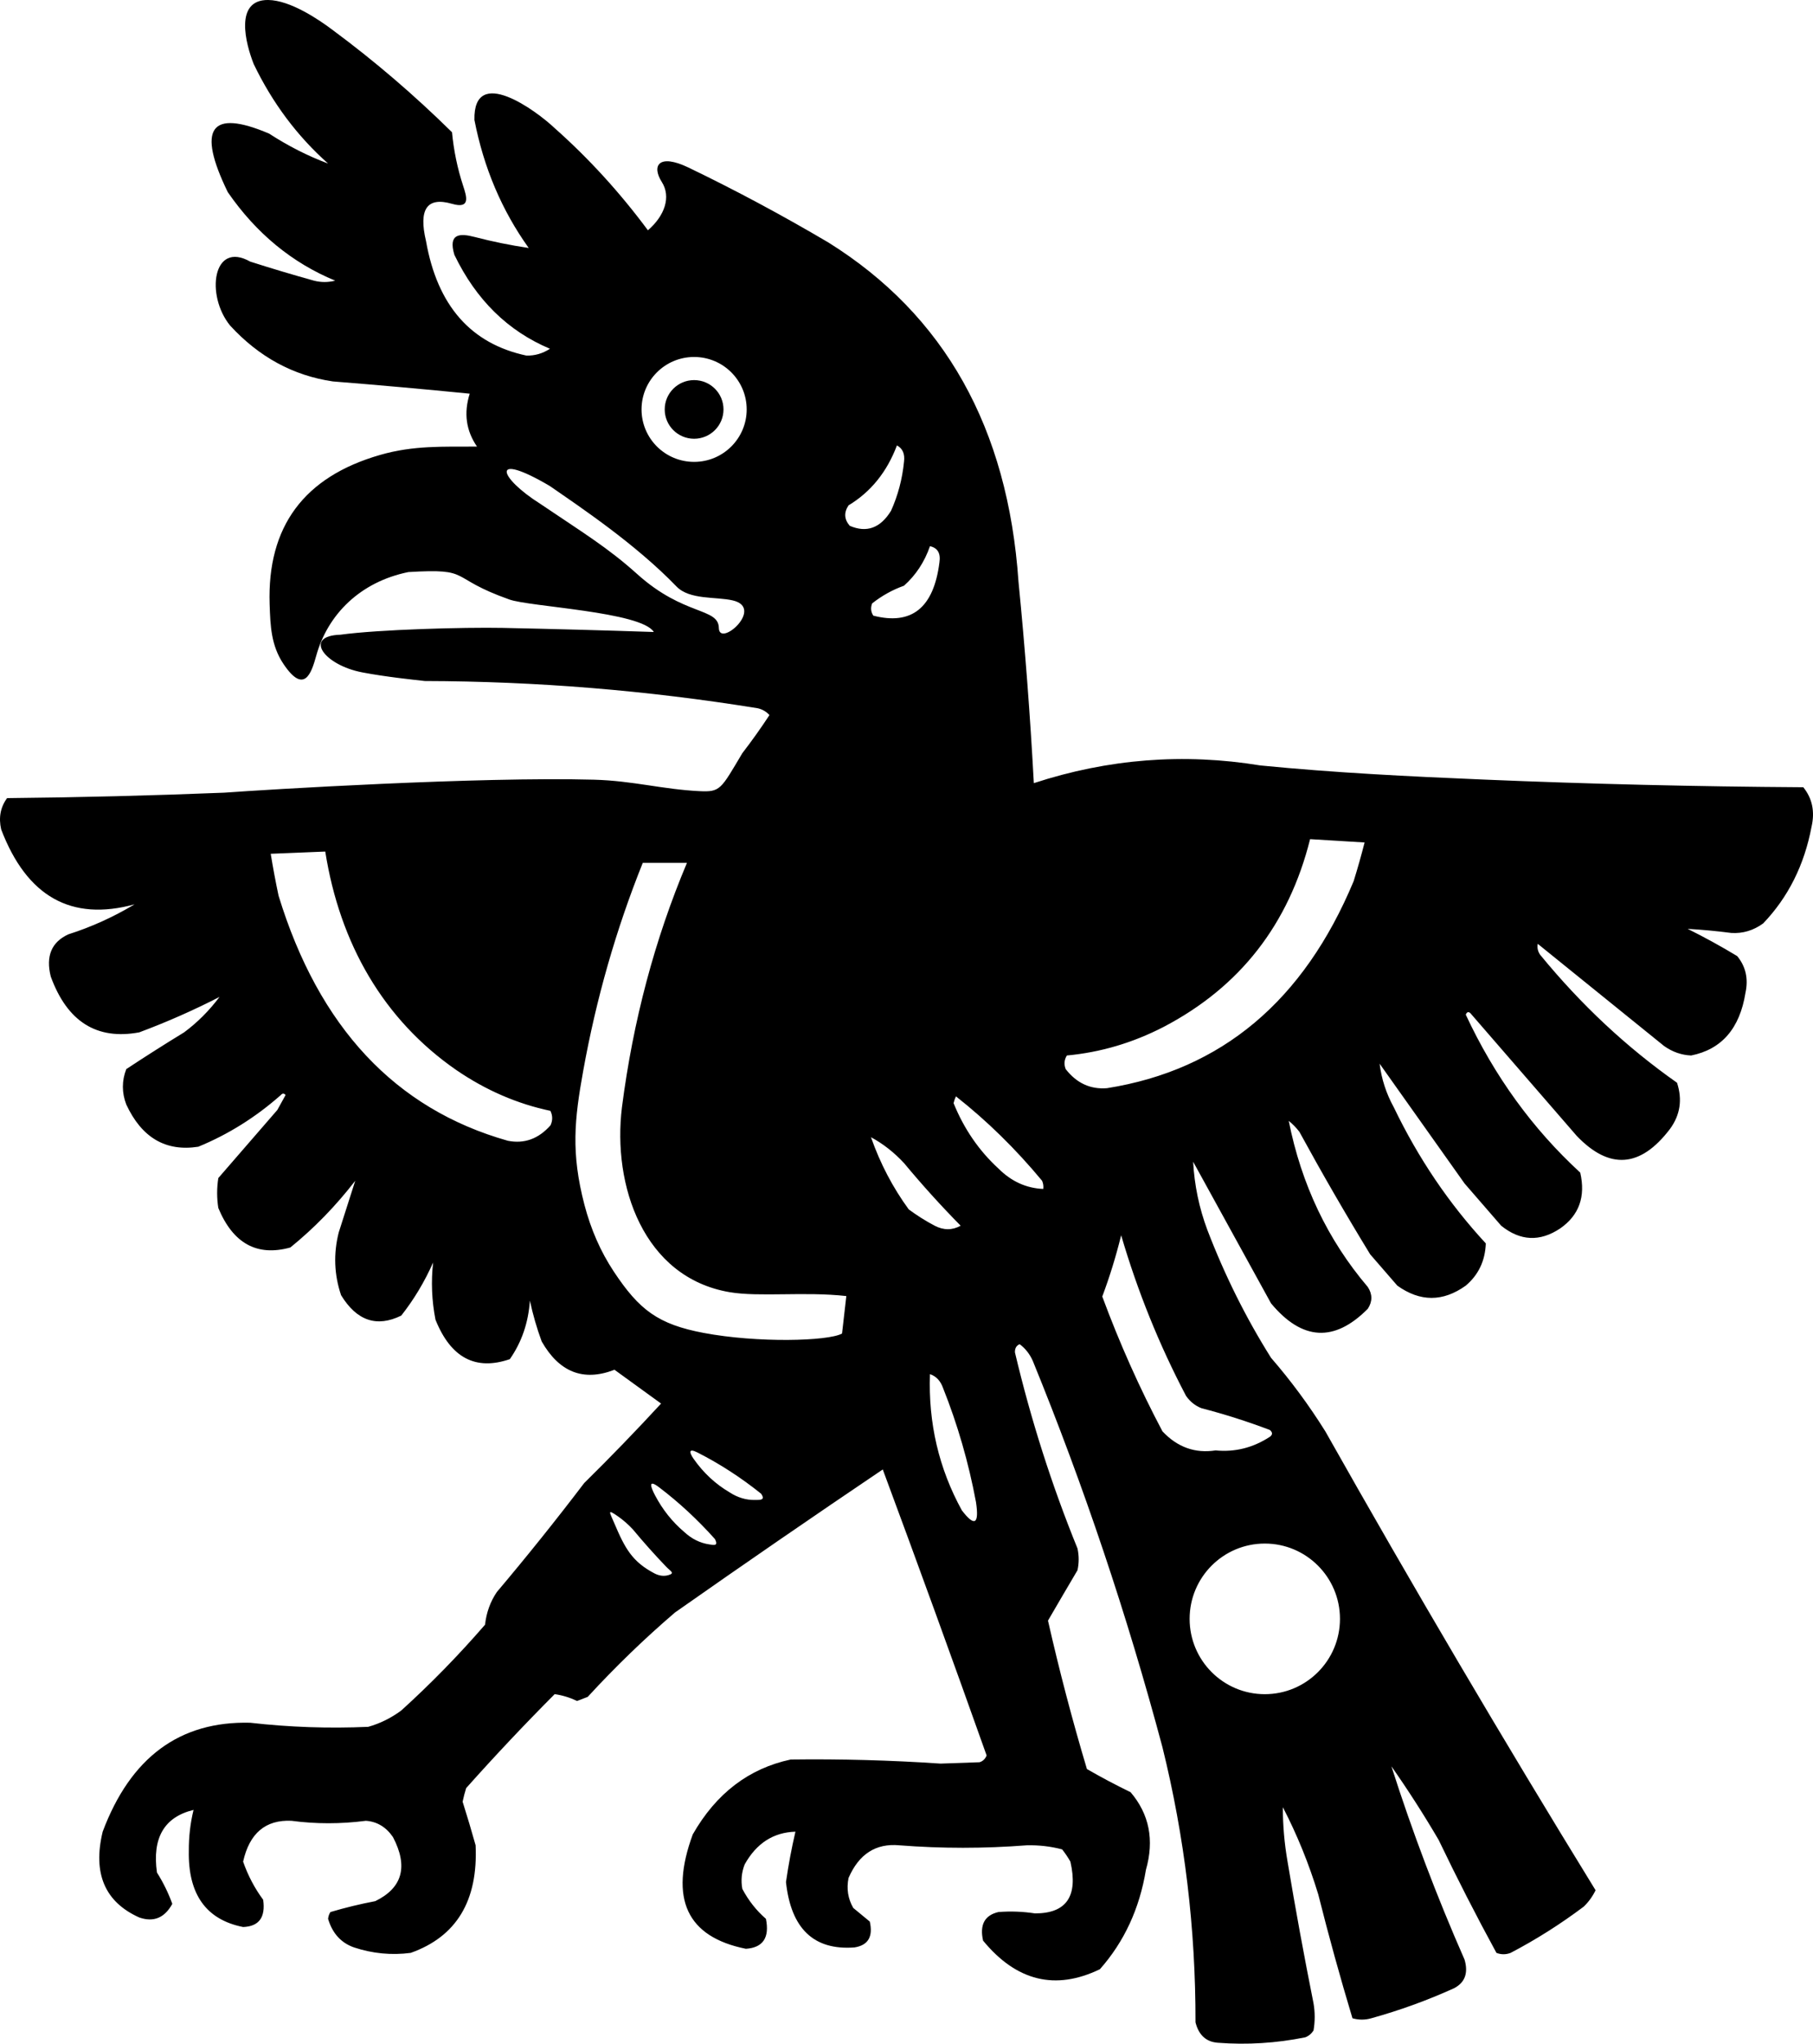 <?xml version="1.0" encoding="UTF-8"?>
<!DOCTYPE svg PUBLIC "-//W3C//DTD SVG 1.1//EN" "http://www.w3.org/Graphics/SVG/1.1/DTD/svg11.dtd">
<!-- Creator: CorelDRAW -->
<svg xmlns="http://www.w3.org/2000/svg" xml:space="preserve" width="127.806mm" height="143.99mm" version="1.1" style="shape-rendering:geometricPrecision; text-rendering:geometricPrecision; image-rendering:optimizeQuality; fill-rule:evenodd; clip-rule:evenodd"
viewBox="0 0 12780.62 14399.03"
 xmlns:xlink="http://www.w3.org/1999/xlink"
 xmlns:xodm="http://www.corel.com/coreldraw/odm/2003">
 <defs>
  <style type="text/css">
   <![CDATA[
    .fil0 {fill:black}
   ]]>
  </style>
 </defs>
 <g id="Capa_x0020_1">
  <g id="_2079123183008">
   <path class="fil0" d="M2346.14 212.19c294.16,217.67 574.26,457.51 840.23,719.53 12.44,129.99 38.57,255.58 78.31,376.86 25.84,78.46 53.51,165.63 -79.04,127.21 -175.29,-50.43 -236.11,37.4 -182.32,263.48 80.07,453.78 315.89,722.39 707.24,805.9 59.36,1.69 114.76,-14.34 166.36,-47.94 -296.49,-124.49 -521.11,-345.16 -673.86,-662.01 -45.23,-151.13 38.79,-152.74 142.65,-125.66 126.76,32.93 253.89,58.84 381.46,77.65 -189.56,-264.51 -317.13,-565.18 -382.71,-901.85 -9,-393.47 438.12,-63.9 565.76,57.6 240.07,212.84 459.13,452.76 657.18,719.54 119.3,-102.62 164.24,-235.97 98.15,-339.9 -73.48,-115.57 -22.4,-203.4 189.05,-101.52 334.12,160.95 662.67,337.19 985.66,527.78 818.78,511.02 1265.32,1307.33 1339.46,2389 46.62,472.3 82.63,945.62 108.17,1419.9 524.05,-171.56 1056.51,-213.13 1597.31,-124.64 525.51,51.74 1045.02,77.28 1572.28,99.39 749.62,31.54 1498.07,49.33 2254.63,54.09 63.38,78.46 82.78,171.19 58.26,278.19 -50.8,269.56 -164.46,496.6 -341.07,681.26 -68.73,49.77 -143.6,72.24 -224.62,67.12 -103.05,-13.32 -205.59,-22.99 -307.77,-28.77 118.42,58.7 234.87,122.67 349.34,191.83 60.38,73.56 79.78,159.85 58.26,259.03 -40.11,250.97 -167.68,398.08 -382.71,441.33 -68.8,-2.92 -132.55,-25.32 -191.32,-67.11 -296.72,-239.85 -593.51,-479.69 -890.22,-719.61 -5.2,27.01 0.29,52.62 16.69,76.78 287.93,351.53 609.6,652.2 965.09,901.92 39.01,119.01 22.39,227.77 -49.99,326.14 -207.72,273.07 -426.78,289.1 -657.25,48.01 -249.51,-287.78 -499.16,-575.71 -748.74,-863.5 -13.83,-13.25 -24.96,-9.95 -33.23,9.59 202.15,433.65 471.13,804.58 806.93,1112.93 38.93,169.59 -8.2,300.74 -141.41,393.4 -143.01,95.37 -281.64,88.93 -415.94,-19.25 -86,-99.1 -172,-198.27 -257.92,-297.37 -199.67,-281.49 -399.33,-562.83 -599.07,-844.32 13.54,108.46 46.84,210.78 99.91,307.03 172.87,359.22 389.15,678.99 648.9,959.45 -4.68,122.45 -51.81,221.55 -141.4,297.38 -160.87,115.2 -321.67,115.2 -482.55,0 -63.74,-73.49 -127.57,-147.12 -191.32,-220.6 -172.94,-282.66 -339.31,-570.52 -499.23,-863.5 -22.47,-29.2 -47.35,-54.75 -74.87,-76.78 89.14,448.29 274.98,838.55 557.42,1170.47 33.3,51.16 33.3,102.39 0,153.55 -235.82,237.8 -463.23,224.99 -682.21,-38.35 -182.98,-332.65 -366.03,-665.23 -549.08,-997.88 8.93,165.48 42.23,325.4 99.83,479.76 122.67,319.99 272.42,620.66 449.25,901.86 140.01,161.38 267.58,334.11 382.71,518.11 616.63,1093.03 1251.63,2170.75 1905.14,3233.25 -21.22,43.76 -48.96,82.12 -83.14,115.13 -164.54,123.61 -336.39,232.38 -515.85,326.21 -33.3,12.73 -66.53,12.73 -99.83,0 -142.21,-260.71 -278.05,-526.17 -407.67,-796.32 -104.52,-178.14 -215.4,-350.87 -332.73,-518.11 147.99,463.22 319.92,917.29 515.78,1362.37 27.3,94.56 2.34,161.75 -74.88,201.49 -189.85,85.78 -384.03,156.11 -582.37,211.08 -44.36,12.81 -88.71,12.81 -133.14,0 -86.58,-287.13 -167.02,-578.13 -241.23,-873.09 -65.58,-215.11 -148.73,-419.75 -249.58,-613.99 0,128.52 11.12,256.45 33.3,383.73 55.7,333.9 116.74,666.48 182.97,997.81 11.13,63.97 11.13,127.94 0,191.91 -15,23.05 -34.4,39.08 -58.26,48.01 -203.83,41.28 -408.98,54.09 -615.6,38.35 -82.56,-5.86 -135.26,-53.8 -158.09,-143.89 1.24,-659.01 -76.34,-1305.06 -232.89,-1938.08 -249.51,-933.69 -554.57,-1841.97 -915.18,-2724.8 -21.74,-47.5 -52.26,-85.85 -91.56,-115.13 -22.91,9.59 -33.96,28.77 -33.23,57.6 112.42,475.16 259.39,935.67 440.97,1381.55 11.13,51.23 11.13,102.32 0,153.55 -70.33,119.01 -139.64,237.36 -208,354.98 79.92,352.48 171.41,701.09 274.53,1045.74 100.35,57.9 202.96,112.2 307.84,163.14 131.89,154.8 167.98,337.12 108.11,546.88 -45.09,273.59 -153.27,507.07 -324.46,700.36 -313.91,151.51 -588.38,84.32 -823.61,-201.49 -25.03,-111.69 10.98,-178.88 108.17,-201.42 85.93,-6.81 171.93,-3.59 257.93,9.59 221.84,0.29 305.06,-121.28 249.5,-364.64 -17.34,-30.52 -36.81,-59.28 -58.18,-86.36 -81.39,-21.3 -164.61,-30.89 -249.58,-28.77 -299.57,23.35 -599.07,23.35 -898.49,0 -165.26,-15.15 -284.49,61.63 -357.75,230.26 -15.15,75.83 -4.03,146.24 33.3,211.08 38.79,31.99 77.58,63.9 116.44,95.96 24.3,106.49 -11.71,167.24 -108.17,182.24 -286.47,21.45 -447.27,-132.11 -482.55,-460.51 17.2,-119.89 39.38,-238.24 66.61,-354.98 -155.24,4.76 -274.47,81.46 -357.69,230.33 -21.95,55.7 -27.52,113.3 -16.68,172.66 43.62,82.34 99.1,152.67 166.43,211.08 26.57,132.62 -20.56,203.03 -141.48,211.01 -416.38,-83.8 -541.17,-352.49 -374.36,-805.9 164.82,-288.59 395,-464.47 690.47,-527.63 352.42,-4.54 704.61,5.05 1056.58,28.76 91.49,-3.22 182.98,-6.37 274.54,-9.59 23.42,-7.02 40.11,-23.05 49.92,-47.94 -239.78,-674.37 -483.72,-1346.04 -732.05,-2014.85 -490.89,331.04 -978.93,666.77 -1464.25,1007.4 -214.97,183.85 -420.19,382.12 -615.68,594.89 -24.96,9.59 -49.92,19.17 -74.88,28.76 -52.4,-24.59 -105.1,-40.55 -158.02,-47.94 -212.98,213.57 -420.99,434.24 -624.02,661.94 -10.03,31.47 -18.3,63.38 -24.96,95.95 32.21,101.73 62.73,204.06 91.57,307.03 17.85,390.7 -134.68,643.35 -457.59,757.97 -135.33,17.71 -268.46,4.9 -399.33,-38.43 -91.41,-31.91 -152.46,-99.03 -183.05,-201.42 1.83,-18.08 7.39,-34.03 16.62,-47.94 104.36,-30.96 209.76,-56.5 316.18,-76.78 191.54,-93.53 233.11,-243.87 124.79,-451 -48.75,-71.28 -112.57,-109.64 -191.32,-115.05 -177.71,22.98 -352.41,22.98 -524.12,0 -182.54,-8.71 -296.27,87.24 -341.14,287.78 34.11,97.71 81.24,187.22 141.4,268.61 17.57,123.91 -29.57,187.88 -141.4,191.98 -261.07,-51.89 -388.64,-230.92 -382.71,-537.36 -0.59,-98.01 10.46,-193.96 33.3,-287.79 -206.47,49.92 -292.47,197.03 -257.93,441.34 43.99,69.53 80.07,143.09 108.18,220.67 -54.38,99.1 -131.96,131.08 -232.97,95.95 -242.84,-109.2 -328.77,-310.69 -257.85,-604.48 196.81,-524.19 543.44,-780.06 1039.9,-767.55 276.8,31.55 554.12,41.14 831.95,28.77 83.51,-23.5 161.17,-61.92 232.97,-115.06 206.76,-187.22 403.64,-388.79 590.65,-604.48 9.44,-85.71 37.18,-162.41 83.21,-230.26 211.3,-250.09 416.53,-505.96 615.61,-767.55 184.37,-181.58 365.07,-368.29 542.12,-560.27l-329.43 -238.82 -4.68 2.78c-215.18,81.46 -384.33,14.27 -507.51,-201.49 -34.4,-93.32 -62.06,-189.2 -83.21,-287.86 -10.62,155.46 -57.83,293.05 -141.41,412.57 -241.82,83 -416.45,-9.8 -524.12,-278.19 -26.27,-134.53 -31.83,-268.91 -16.61,-402.99 -60.53,136.43 -135.4,261.14 -224.62,374.22 -172.51,84.83 -313.92,36.89 -424.36,-143.96 -48.75,-144.63 -54.31,-291.74 -16.62,-441.34 39.45,-123.91 78.25,-245.41 116.52,-364.56 -137.74,178 -290.2,334.7 -457.58,470.1 -234.21,64.77 -403.43,-27.89 -507.51,-278.2 -11.12,-70.41 -11.12,-140.74 0,-211.15 137.75,-158.83 276.44,-318.75 415.95,-479.69 19.46,-35.14 38.86,-70.34 58.26,-105.47 -11.06,-12.88 -22.18,-12.88 -33.23,0 -177.12,156.48 -371.23,277.98 -582.38,364.56 -229.45,35.57 -398.6,-63.53 -507.5,-297.52 -31.99,-83.58 -31.99,-166.8 0,-249.43 134.01,-88.49 269.92,-174.85 407.67,-258.95 93.02,-68.87 176.17,-152.02 249.58,-249.51 -183.05,93.91 -371.59,177.05 -565.77,249.51 -300,55.77 -507.94,-75.46 -623.94,-393.4 -36.09,-143.89 5.56,-243.07 124.79,-297.45 161.89,-51.52 317.2,-121.86 465.93,-211.08 -445.81,121.86 -759.21,-54.01 -940.14,-527.7 -19.17,-83 -5.27,-156.63 41.58,-220.67 510.43,-4.98 1020.71,-17.86 1530.78,-38.35 293.27,-21.45 1793.74,-113.52 2607.69,-91.42 273.22,7.47 484.16,68.29 741.86,80.66 148.58,7.24 150.48,-11.71 302.72,-267.44 66.97,-86.8 130.72,-176.39 191.32,-268.68 -23.42,-25.11 -51.24,-41.06 -83.15,-47.94 -778.09,-125.96 -1560.13,-189.86 -2346.11,-191.91 -76.85,-8.63 -274.17,-28.91 -440.09,-60.53 -274.03,-52.25 -417.85,-257.85 -155.46,-265.68 270.73,-37.11 871.84,-53.13 1144.63,-48.01 355.26,7.32 710.16,16.91 1064.92,28.84 -87.76,-143.38 -879.75,-177.71 -1019.4,-229.38 -439.58,-155.61 -252.14,-220.45 -711.05,-192.79 -339.45,69.24 -568.76,298.11 -649.85,591.09 -33.45,120.76 -84.1,274.46 -230.48,56.36 -86.95,-130.06 -92.59,-266.86 -97.56,-421.58 -17.64,-546.37 241.74,-896.73 778.23,-1051.02 235.67,-68.36 445.73,-57.6 683.82,-58.92 -77.36,-112.12 -94.56,-236.4 -51.53,-372.83 -321.45,-31.91 -643.12,-60.75 -965.09,-86.36 -279.37,-41.06 -520.6,-172.22 -723.78,-393.33 -174.12,-213.13 -122.96,-600.23 141.41,-450.85 149.08,47.72 298.83,92.44 449.24,134.23 49.99,12.88 99.83,12.88 149.75,0 -304.33,-125.74 -556.69,-333.53 -757.01,-623.58 -219.65,-451.08 -122.6,-588.6 291.15,-412.58 134.67,87.39 273.37,157.8 415.94,211.01 -217.23,-192.86 -392.01,-426.26 -524.12,-700.36 -56.28,-141.62 -139.72,-454.29 101.59,-451.95 155.97,1.61 356.59,137.38 455.83,212.18l0.02 -0.01zm5557.38 8490.89c115.77,395.07 268.3,772.46 457.57,1132.12 28.8,40.63 64.86,69.41 108.15,86.36 163.15,42.23 323.99,93.4 482.53,153.5 20.15,17.14 20.15,33.12 0,47.98 -118.22,77.23 -245.79,109.2 -382.69,95.94 -144.35,22.29 -269.14,-22.47 -374.38,-134.32 -161.05,-304.28 -302.48,-620.89 -424.29,-949.84 52.66,-140.63 97.03,-284.55 133.11,-431.74zm-4093.2 -5152.17c295.69,199.81 474.71,307.55 681.48,493.74 331.04,297.96 572.86,234.43 575.71,380.08 2.78,140.89 325.41,-141.62 97.79,-194.47 -117.91,-27.52 -303.6,-2.19 -396.4,-98.14 -289.25,-299.28 -672.7,-555.37 -893.37,-708.12 -421.5,-248.27 -366.17,-62.73 -65.21,126.91zm2512.5 -412.52c40.45,21.24 57.09,59.62 49.92,115.13 -12.05,121.63 -42.55,236.76 -91.51,345.4 -75.15,121.95 -172.2,157.12 -291.19,105.54 -39.1,-45.54 -41.88,-93.51 -8.31,-143.91 157.06,-94.78 270.76,-235.49 341.09,-422.16zm232.96 709.98c54.34,11.79 76.52,50.16 66.55,115.13 -40.56,319.01 -195.85,443.74 -465.89,374.18 -17.54,-26.63 -20.3,-55.41 -8.32,-86.34 69.05,-54.39 143.93,-95.97 224.63,-124.73 83.4,-74.37 144.39,-167.13 183.03,-278.24zm-1292.11 -963.71c0,-204.1 -165.92,-369.55 -370.59,-369.55 -204.67,0 -370.59,165.45 -370.59,369.55 0,204.1 165.92,369.55 370.59,369.55 204.67,0 370.59,-165.45 370.59,-369.55zm-2970.75 3115.03c102.32,648.31 410.14,1183.97 923.72,1539.4 207.66,142.1 428.8,237.95 663.45,287.48 16.33,33.89 16.61,67.86 0.71,101.82 -84.59,95.62 -184.78,131.93 -300.58,109.02 -793.47,-224.27 -1332.33,-799.74 -1616.44,-1726.45 -20.86,-98.12 -39.33,-196.62 -55.37,-295.56l384.52 -15.7 -0.01 -0.01zm3846.86 2012.61c85.33,46.13 162.98,106.9 232.95,182.29 128.07,154.1 261.18,301.22 399.33,441.34 -59.1,32.68 -120.1,32.68 -183.03,0 -63.67,-33.51 -124.67,-71.89 -183.03,-115.13 -112.41,-153.9 -201.16,-323.39 -266.22,-508.5zm599.01 -287.83c218.84,172.14 421.29,370.42 607.33,594.84 8.03,18.2 10.79,37.39 8.32,57.57 -119.91,-5.16 -225.28,-53.13 -316.14,-143.92 -137.31,-126.12 -242.69,-279.63 -316.15,-460.52 4.05,-17.31 9.61,-33.29 16.64,-47.97zm-2627.67 -178.9c91.71,-508.97 231.8,-997.66 419.97,-1466.01l311.43 0c-227.04,538.97 -379.72,1112.86 -458.1,1721.65 -68,549.22 150.11,1199.08 759.13,1302.94 208.52,35.5 532.17,-5.49 822.59,27.44l-30.3 264.22c-100.42,54.38 -597.39,66.68 -975.05,-4.54 -322.04,-60.74 -454.51,-161.89 -633.76,-432.19 -92.73,-139.94 -161.89,-297.22 -207.34,-471.49 -95.37,-365.95 -70.19,-600.6 -8.57,-942.03l0 0.01zm5124.27 -1633.25c-150.33,600.6 -494.4,1041.57 -1032.42,1322.84 -217.38,112.21 -444.78,179.39 -682.14,201.42 -18.81,30.31 -21.59,62.29 -8.34,95.96 77.07,99.02 174.19,143.82 291.22,134.38 806.93,-128.23 1386.52,-614.29 1738.71,-1458.4 28.1,-90.32 53.86,-181.22 77.21,-272.85l-384.25 -23.35 0.01 0zm-4319.54 4320.9c156.7,79.44 306.55,176.38 449.52,290.81 33.28,48.22 -10.28,43.47 -42.33,44.11 -62.84,1.26 -122.8,-16.64 -179.88,-53.7 -99.88,-58.72 -184.34,-137.31 -253.38,-235.76 -32.92,-46.95 -35.37,-76.58 26.07,-45.46zm-560.95 449.46c37.91,26.31 73.4,57.26 106.44,92.87 75.73,91.12 153.98,178.77 234.73,262.93 30.78,32.08 64.22,45.07 16.79,59.04 -32.43,9.55 -65.66,5.49 -99.69,-12.18 -155.96,-82.07 -207.08,-174.79 -282.78,-353.56 -32.85,-77.58 -53.49,-103.19 24.51,-49.1zm290.68 -204.23c140.64,106.58 272.35,228.6 395.1,366.06 24.63,50.98 -9.67,41.24 -40.69,36.71 -65.05,-9.51 -124.11,-38.85 -177.18,-88 -83.86,-71.32 -152.15,-157.06 -204.87,-257.22 -29.56,-56.16 -52.99,-118.64 27.64,-57.55zm4800.43 927.47c0,-293.05 -237.25,-530.62 -529.92,-530.62 -292.67,0 -529.92,237.57 -529.92,530.62 0,293.05 237.25,530.62 529.92,530.62 292.67,0 529.92,-237.57 529.92,-530.62zm-2890.25 -1724.22c43.11,14.47 73.61,46.45 91.51,95.94 103.21,258.51 180.85,527.15 232.95,805.92 23.35,156.21 -9.92,175.4 -99.84,57.57 -162.04,-294.83 -236.92,-614.65 -224.62,-959.43z"/>
   <ellipse class="fil0" cx="4893.06" cy="2884.66" rx="207.2" ry="206.62"/>
  </g>
 </g>
</svg>

